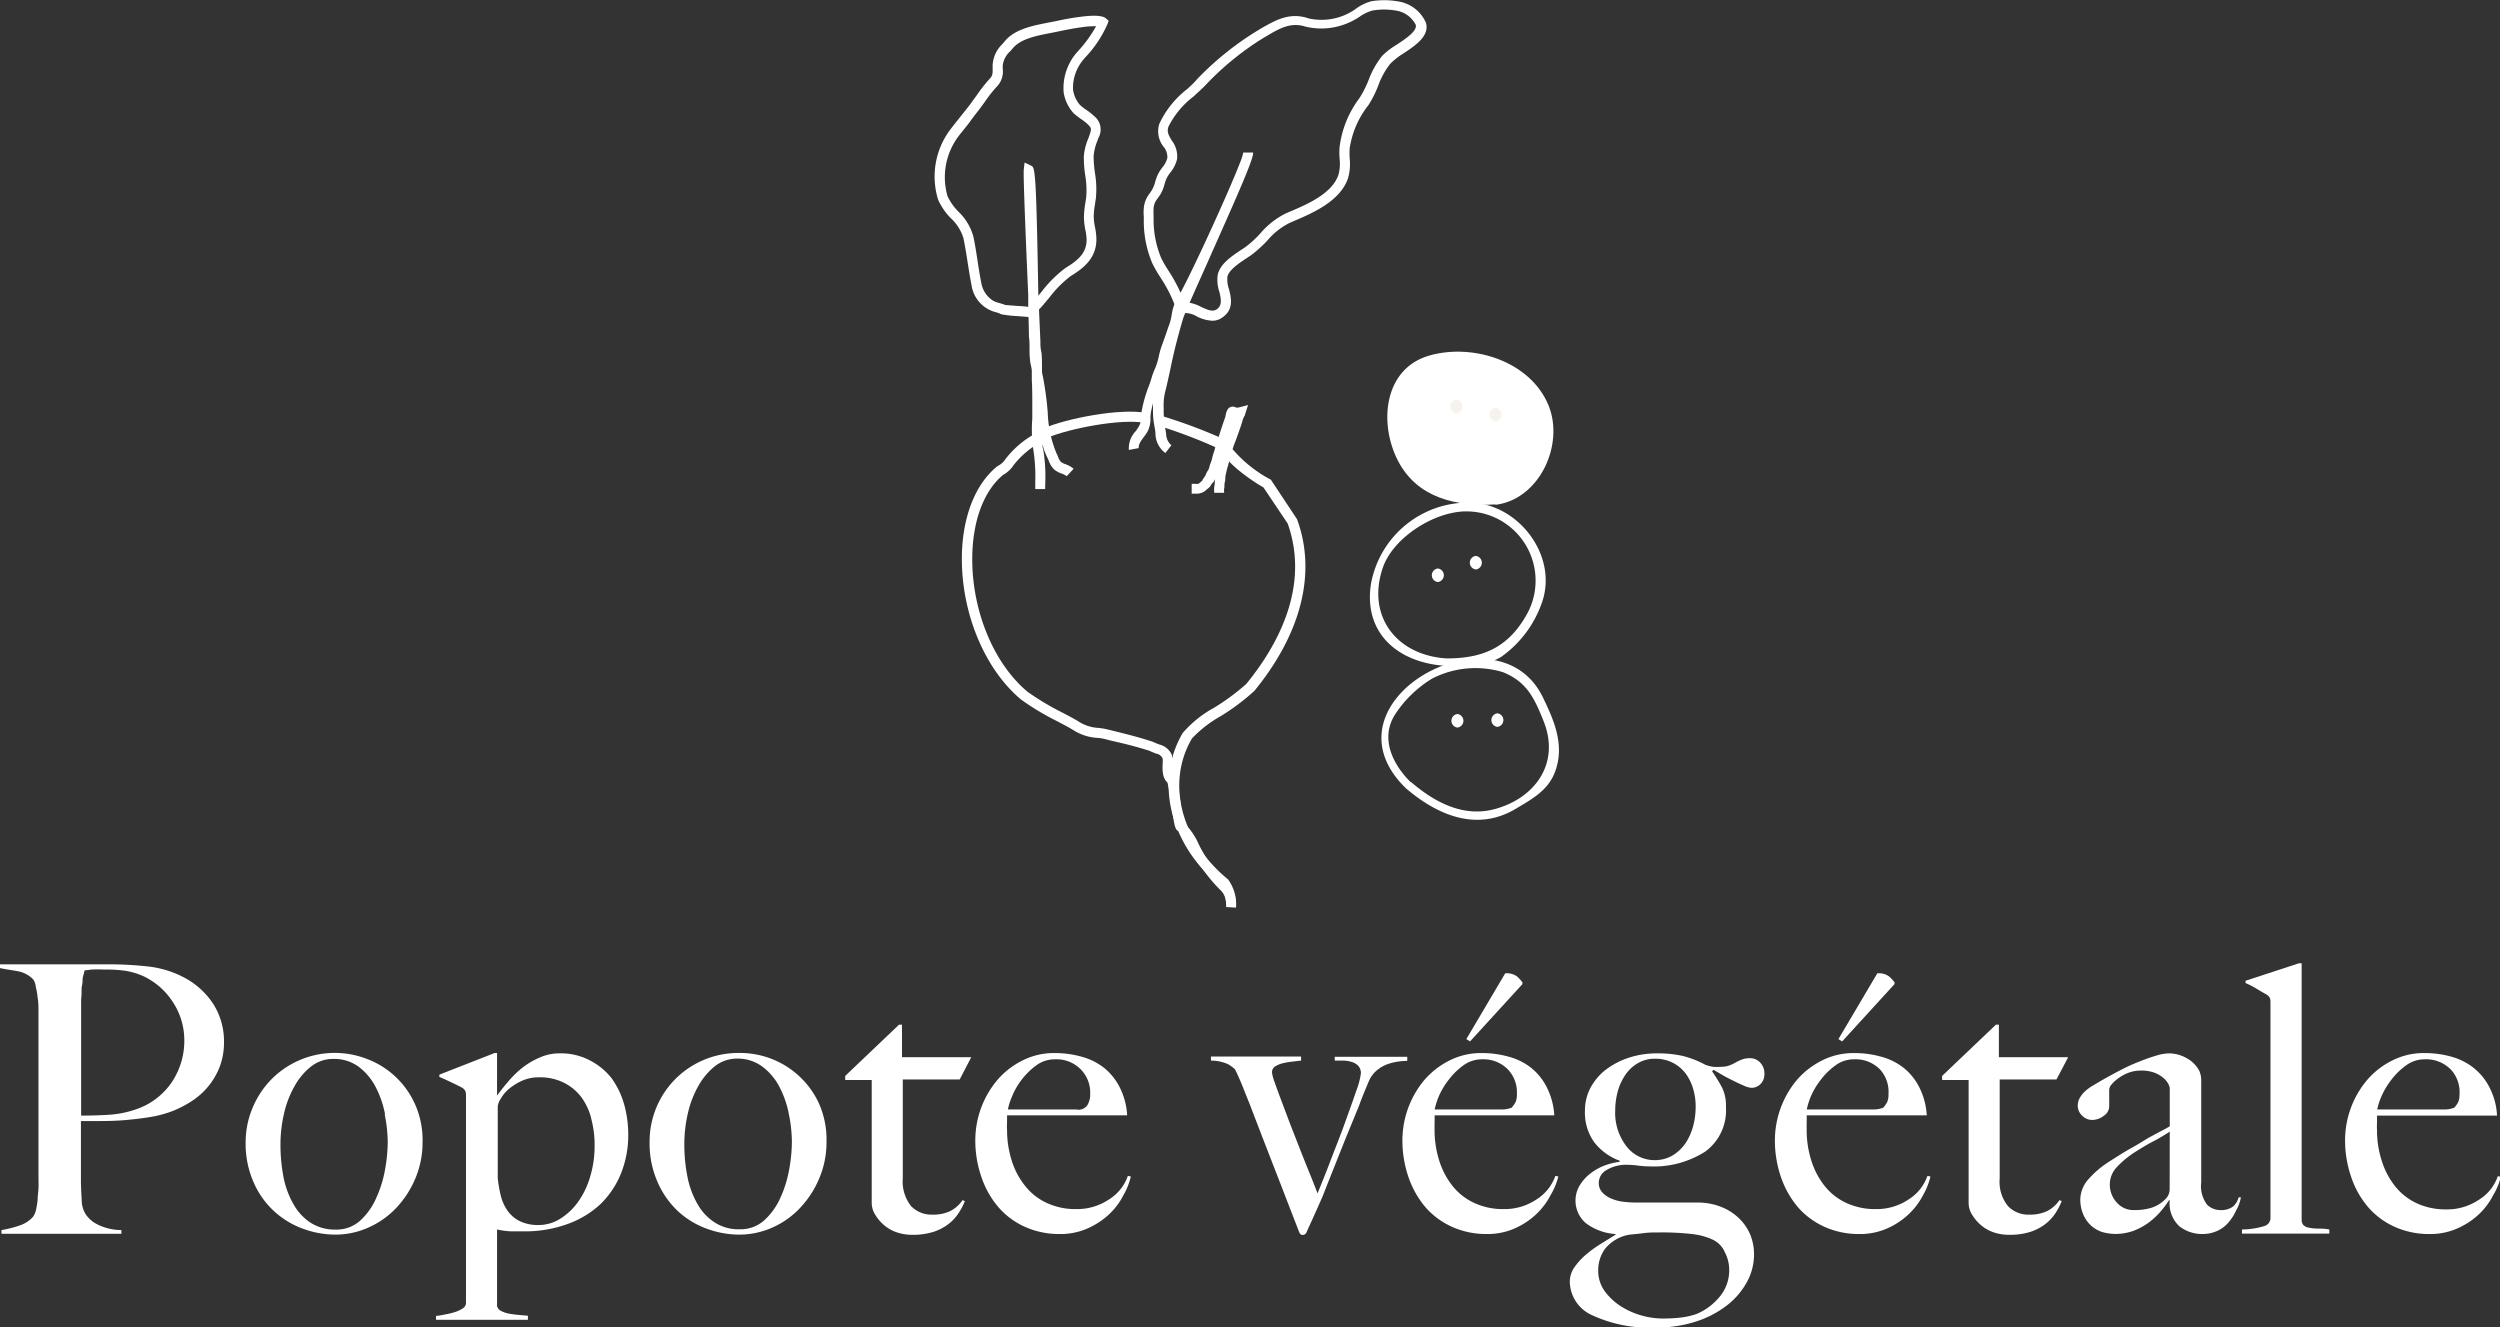 <svg xmlns="http://www.w3.org/2000/svg" viewBox="0 0 252.69 134.14"><rect x="0" y="0" width="252.69" height="134.14" fill="#333333" stroke="none"/><defs><style>.cls-1{fill:#fff;}.cls-2{fill:#f6f3ee;}</style></defs><g id="Calque_2" data-name="Calque 2"><g id="Calque_1-2" data-name="Calque 1"><path class="cls-1" d="M142.68,79.15c-1.94-1.87-3.23-4.58-1.63-7a11.75,11.75,0,0,1,3.72-3.57,9.58,9.58,0,0,1,7.14-.64c2.48,1,3.22,2.73,4.13,5,1.66,4.22-.87,7.75-5,8.85-3.14.83-6-.69-8.34-2.68-.4-.34-1,.24-.58.58,3.21,2.74,7.16,4.38,11.05,2.08,2.13-1.26,3.82-2.2,4.3-4.82.42-2.27-.53-4.41-1.5-6.42-4.61-9.65-22.93.38-13.85,9.16C142.48,80.1,143.06,79.52,142.68,79.15Z"></path><path class="cls-1" d="M146.2,66.55c-5.07-.32-8.09-4.3-6.43-9.17,1.06-3.09,5.34-5.78,8.6-5.69a7,7,0,0,1,5.85,10.59c-1.87,3.21-4.39,4.27-8,4.27a.41.41,0,0,0,0,.82c1.85,0,3.93,0,5.55-1a11.25,11.25,0,0,0,4.12-5.57c1.59-4.78-2.58-10.05-7.5-10a10,10,0,0,0-9.82,8.23c-.77,5,2.77,8,7.65,8.28C146.73,67.41,146.73,66.59,146.2,66.55Z"></path><path class="cls-1" d="M151.22,50.64c2.62-.1,5.22-3.65,5.54-6.84a.38.38,0,0,0,0-.15,14.64,14.64,0,0,0-.62-2.47,7.67,7.67,0,0,0-4-4l0,0c-.81-.3-1.61-.63-2.42-.93a7.24,7.24,0,0,0-2.74-.19,6.67,6.67,0,0,0-5.09,2,5.79,5.79,0,0,0-1.16,3,8.73,8.73,0,0,0-.19,1.6c0,.48.16,1,.2,1.44a5.6,5.6,0,0,0,.81,2.19l.35.69c.13.26.19.42.31.63a3.82,3.82,0,0,0,.34.48,3.77,3.77,0,0,0,.95.78,6.83,6.83,0,0,0,2.06,1.23,11.37,11.37,0,0,0,1.29.27c.44.1.88.23,1.32.31a5.68,5.68,0,0,0,1.23.1C150.23,50.76,150.26,50.67,151.22,50.64Z"></path><path class="cls-1" d="M151.33,51c4.33-.66,6.78-6.08,5.2-10-1.82-4.48-7.61-6.31-12-5.08-4.69,1.3-5.18,6.88-3.23,10.65s5.9,4.66,9.93,4.41c.52,0,.53-.86,0-.82-2.59.16-5.41,0-7.5-1.74-2.86-2.35-3.86-7.77-1.06-10.43,3-2.85,8.84-1.75,11.61,1.07,3.34,3.4,2,10.33-3.16,11.11C150.59,50.32,150.81,51.11,151.33,51Z"></path><path class="cls-1" d="M145.33,58.83a.69.69,0,0,0,0-1.37.69.69,0,0,0,0,1.37Z"></path><path class="cls-1" d="M149.17,57.56a.69.69,0,0,0,0-1.37.69.69,0,0,0,0,1.37Z"></path><path class="cls-1" d="M147.31,73.54a.69.69,0,0,0,0-1.37.69.69,0,0,0,0,1.37Z"></path><path class="cls-1" d="M151.35,73.47a.69.69,0,0,0,0-1.37.69.69,0,0,0,0,1.37Z"></path><path class="cls-2" d="M147.2,41.78a.69.69,0,0,0,0-1.37.69.69,0,0,0,0,1.37Z"></path><path class="cls-2" d="M151.16,42.6a.69.69,0,0,0,0-1.37.69.69,0,0,0,0,1.37Z"></path><path class="cls-1" d="M124.92,91.67l-1-.25a1.85,1.85,0,0,0-.56-1.45,15,15,0,0,1-3-4.21A12,12,0,0,0,119.22,84c-.45,0-.51-.48-.81-2.55a19.53,19.53,0,0,0-.41-2.36c-.55-.47-.51-1.39-.48-2a2.94,2.94,0,0,0,0-.41.83.83,0,0,0-.63-.5,6.26,6.26,0,0,1-.7-.29c-1.21-.39-2.51-.72-3.77-1l-.75-.19a4.11,4.11,0,0,0-.79-.12,5.07,5.07,0,0,1-2.45-.82c-.52-.31-1.07-.59-1.63-.89a26.3,26.3,0,0,1-3.58-2.15c-3.66-3.05-6-8.63-6-14.23,0-4.09,1.3-7.49,3.54-9.33l.11-.07a2,2,0,0,0,.76-.69,9.64,9.64,0,0,1,2.71-2.4l.56.86A8.94,8.94,0,0,0,102.46,47a3,3,0,0,1-1.07,1c-2,1.66-3.11,4.75-3.12,8.5,0,5.31,2.18,10.58,5.6,13.43a26.44,26.44,0,0,0,3.42,2.05c.57.3,1.13.59,1.67.91a4.08,4.08,0,0,0,2,.68,6.06,6.06,0,0,1,.94.15l.75.18c1.28.32,2.6.65,3.91,1.09a5.45,5.45,0,0,0,.65.27,1.83,1.83,0,0,1,1.25,1.08l0,.14a2.68,2.68,0,0,1,0,.7c0,.46-.05,1,.22,1.28s.35.63.67,2.88c.08.63.2,1.45.28,1.8a6.52,6.52,0,0,1,1.52,2.17,14.65,14.65,0,0,0,2.82,3.94A2.88,2.88,0,0,1,124.92,91.67Z"></path><path class="cls-1" d="M105.88,44.24l-.39-.94c2.27-1,7.75-2.07,10.37-1.56l-.19,1C113.3,42.29,108.05,43.32,105.88,44.24Z"></path><path class="cls-1" d="M123.16,45.34A50.69,50.69,0,0,0,117,43l.28-1a53.53,53.53,0,0,1,6.42,2.39Z"></path><path class="cls-1" d="M124.93,91.74l-1-.06a3.42,3.42,0,0,0-.54-2.07c-5.13-4.19-6.73-10.59-3.85-15.52a11.45,11.45,0,0,1,3.2-2.57,22.59,22.59,0,0,0,3.23-2.39c3.15-3.85,6.46-9.83,4.18-16.22l-2.45-3.65c-.94-.51-3.42-2.2-4-3.35l.9-.49a13.15,13.15,0,0,0,3.73,3l.12.06,2.65,4c2,5.45.41,11.58-4.32,17.36a22.55,22.55,0,0,1-3.42,2.56,12.09,12.09,0,0,0-2.88,2.24c-2.63,4.48-1.13,10.34,3.65,14.25A4.25,4.25,0,0,1,124.93,91.74Z"></path><path class="cls-1" d="M105.64,49.43h-1v-.68a17.48,17.48,0,0,0-.19-3.26,13.93,13.93,0,0,1-.11-3.17c0-.44,0-.86,0-1.27,0-.9,0-1.78-.05-2.67,0-.28,0-.57,0-.86s-.11-.63-.16-.94a10.35,10.35,0,0,1-.07-1.35A7.73,7.73,0,0,0,104,34c0-.1,0-.44-.07-3.08,0-.33,0-.69,0-1.09-.22-5-.52-12.12-.45-12.69l.08-.71.65.31c.41.19.52.24.74,13.07.09,1.91.16,3.6.21,4.71,0,.33,0,.64.08,1s.07.88.08,1.32l0,.68c0,.2.06.39.1.58a33.07,33.07,0,0,1,.48,3.56,11.81,11.81,0,0,0,.88,4.15,2.59,2.59,0,0,1,.17.38,1.47,1.47,0,0,0,.28.49,1.37,1.37,0,0,0,.47.24,2.83,2.83,0,0,1,.82.46l-.7.75a1.78,1.78,0,0,0-.5-.26,2.35,2.35,0,0,1-.77-.42,2.25,2.25,0,0,1-.54-.87c-.05-.1-.09-.21-.14-.31a6.74,6.74,0,0,1-.5-1.35c0,.16,0,.32.07.47a17,17,0,0,1,.21,3.47Z"></path><path class="cls-1" d="M117.79,45.79a2.49,2.49,0,0,1-1-1.9c0-.3-.07-.58-.11-.86a7.18,7.18,0,0,1-.14-1.44v-.82c-.08.29-.14.58-.2.85a4.54,4.54,0,0,0-.06.59A2.77,2.77,0,0,1,116,43.6a5.55,5.55,0,0,1-.38.56c-.29.39-.58.8-.52,1.13l-1,.19a2.52,2.52,0,0,1,.71-1.92,5.41,5.41,0,0,0,.31-.47,1.89,1.89,0,0,0,.22-.94,5.1,5.1,0,0,1,.08-.72,13.75,13.75,0,0,1,.66-2.31c.11-.27.19-.53.28-.8a7.22,7.22,0,0,1,.41-1.12,6.7,6.7,0,0,0,.35-1.15,8.36,8.36,0,0,1,.29-1.06c.13-.34.24-.68.36-1s.26-.79.41-1.17a5.63,5.63,0,0,0,.25-1,4.55,4.55,0,0,1,.54-1.62c1.13-1.81,5.41-11.18,6.46-14a4,4,0,0,0,.23-.78h1v.08h0c-.06.88-2,5.14-4.63,11.08-1.19,2.66-2.32,5.17-2.46,5.66-.49,1.65-.91,3.28-1.26,5-.18.85-.37,1.7-.58,2.54a5.77,5.77,0,0,0-.11,1.45v.45a7.6,7.6,0,0,0,.13,1.28c0,.3.09.6.12.93A1.52,1.52,0,0,0,118.4,45Z"></path><path class="cls-1" d="M104.23,32.06l-1.4-.11a11.68,11.68,0,0,1-1.6-.18h0a.84.84,0,0,1-.16-.07,3.17,3.17,0,0,0-.4-.14,3.3,3.3,0,0,1-2.47-2.73c-.15-.75-.27-1.51-.39-2.28s-.26-1.66-.43-2.48a4.53,4.53,0,0,0-1.26-2,6.51,6.51,0,0,1-1.29-1.86,7.91,7.91,0,0,1,1.08-6.92c.42-.57.87-1.13,1.32-1.69s.69-.86,1-1.29l.48-.66A15.72,15.72,0,0,1,100,8c.34-.34.34-.56.33-1.12V6.6a3.2,3.2,0,0,1,1-2.16l.21-.25c1-1.24,2.82-1.59,4.39-1.9l.73-.14c1-.22,1.86-.37,2.61-.46,2-.26,2.4.07,2.52.18l.27.23-.12.33a11.65,11.65,0,0,1-2.33,3.46l-.15.19a4.4,4.4,0,0,0-1,3,3,3,0,0,0,.71,1.54,5.7,5.7,0,0,0,.62.48,6.67,6.67,0,0,1,.81.64,1.73,1.73,0,0,1,.42,2.21l-.11.31a5.15,5.15,0,0,0-.37,1.5,12,12,0,0,0,.14,1.77,9.7,9.7,0,0,1,.09,2.48l-.09.62a7.71,7.71,0,0,0-.13,1.28,5.78,5.78,0,0,0,.13,1.06,6.58,6.58,0,0,1,.14,1.21c0,1.89-1.25,2.9-2.59,3.72a11.27,11.27,0,0,0-2.2,2.22c-.42.49-.81,1-1.16,1.3l-.12-.12a.68.68,0,0,1,0,.25Zm-2.61-1.23,1.29.1a10.41,10.41,0,0,1,1.67.19l-.39-.39c.32-.32.69-.76,1.08-1.23a12.29,12.29,0,0,1,2.46-2.44c1.3-.78,2.1-1.53,2.1-2.84a5.48,5.48,0,0,0-.13-1,7.13,7.13,0,0,1-.14-1.24,9,9,0,0,1,.14-1.44l.09-.59a8.77,8.77,0,0,0-.1-2.22,12.31,12.31,0,0,1-.14-1.94A5.79,5.79,0,0,1,110,14l.11-.3c.23-.69.23-.75-.18-1.15a5,5,0,0,0-.68-.53,6.73,6.73,0,0,1-.74-.58,4.12,4.12,0,0,1-1-2.09,5.49,5.49,0,0,1,1.21-3.9l.16-.19a13.15,13.15,0,0,0,1.91-2.61c-.3,0-.8,0-1.35.09-.72.09-1.54.24-2.52.45l-.75.15c-1.41.27-3,.58-3.81,1.55l-.22.26a2.32,2.32,0,0,0-.79,1.48v.29a2.19,2.19,0,0,1-.61,1.85,12.8,12.8,0,0,0-1.18,1.5c-.16.22-.32.45-.49.67-.34.45-.69.88-1,1.32s-.88,1.09-1.29,1.65a6.9,6.9,0,0,0-1,5.94,5.74,5.74,0,0,0,1.11,1.56,5.46,5.46,0,0,1,1.49,2.49c.18.83.31,1.69.44,2.54s.23,1.49.38,2.23a2.65,2.65,0,0,0,1.17,1.72,2.78,2.78,0,0,0,.6.23A5.4,5.4,0,0,1,101.62,30.83Z"></path><path class="cls-1" d="M122.56,32.42A3.92,3.92,0,0,1,121,32a2.36,2.36,0,0,0-1.28-.36l-.19-.88-.8.05a14.27,14.27,0,0,0-1.33-2.6l-.12-.19a12.6,12.6,0,0,1-.82-1.43,10.89,10.89,0,0,1-.85-4.22c0-.16,0-.32,0-.48a4.71,4.71,0,0,1,0-.84,2.73,2.73,0,0,1,.61-1.52l.23-.35a3.45,3.45,0,0,0,.3-.75,4.37,4.37,0,0,1,.32-.87,4.57,4.57,0,0,1,.43-.65,2.54,2.54,0,0,0,.49-.93,1.63,1.63,0,0,0-.39-1.16,2.51,2.51,0,0,1-.43-2.28A9.45,9.45,0,0,1,120,9c.36-.33.71-.64,1-1A30.25,30.25,0,0,1,127.26,3l.21-.13c1.5-.85,2.91-1.67,4.83-1a6,6,0,0,0,3.77-.41,6.27,6.27,0,0,0,.88-.5A4.73,4.73,0,0,1,138.6.13a7.85,7.85,0,0,1,2.62,0,3.66,3.66,0,0,1,2.92,2.2c.35,1.33-1.09,2.28-2.36,3.12a6.8,6.8,0,0,0-1.26,1,7.7,7.7,0,0,0-1.2,2.17,10.91,10.91,0,0,1-1,2A9.21,9.21,0,0,0,136.42,15a8.72,8.72,0,0,0,0,1,5.36,5.36,0,0,1-.16,2c-.8,2.35-3.57,3.53-5.59,4.39l-.38.17a7.05,7.05,0,0,0-2.19,1.75,12.76,12.76,0,0,1-1.48,1.36c-.18.14-.4.28-.64.44-.75.5-1.78,1.18-1.92,1.87a3,3,0,0,0,.16,1.25c.21.83.51,2-.6,2.81A1.74,1.74,0,0,1,122.56,32.42Zm-2.72-1.87a3.88,3.88,0,0,1,1.56.47c.73.34,1.21.53,1.63.21s.46-.8.22-1.73a3.77,3.77,0,0,1-.17-1.71c.23-1.11,1.41-1.89,2.35-2.52.23-.15.43-.28.6-.41a10.52,10.52,0,0,0,1.35-1.26,8.26,8.26,0,0,1,2.52-2l.39-.17c1.84-.78,4.37-1.86,5-3.78a4.34,4.34,0,0,0,.11-1.63,7.51,7.51,0,0,1,0-1.16,10.29,10.29,0,0,1,2-4.93,10.82,10.82,0,0,0,.93-1.83,8.84,8.84,0,0,1,1.37-2.45,7.59,7.59,0,0,1,1.47-1.13c.88-.58,2.09-1.38,1.93-2a2.68,2.68,0,0,0-2.07-1.46,6.89,6.89,0,0,0-2.28,0,4,4,0,0,0-1.31.62,7,7,0,0,1-1,.56,6.84,6.84,0,0,1-4.49.45c-1.48-.47-2.6.16-4,1l-.21.12a28.91,28.91,0,0,0-6,4.91c-.32.32-.69.64-1.06,1a8.78,8.78,0,0,0-2.58,3.09c-.17.5,0,.84.35,1.41a2.6,2.6,0,0,1,.52,1.88,3.4,3.4,0,0,1-.67,1.33,4,4,0,0,0-.35.53,3.57,3.57,0,0,0-.25.69,4.12,4.12,0,0,1-.41,1l-.26.38a1.73,1.73,0,0,0-.43,1,5.76,5.76,0,0,0,0,.72c0,.18,0,.35,0,.53a10,10,0,0,0,.76,3.78,11.16,11.16,0,0,0,.76,1.32l.12.19a15.4,15.4,0,0,1,1.46,2.94Z"></path><path class="cls-1" d="M121,49.9h-.55v-1l.29,0a1.86,1.86,0,0,0,.41,0l.13-.11.22-.19a1.22,1.22,0,0,1,.16-.27l.18-.27a2.59,2.59,0,0,1,.28-.55,1.24,1.24,0,0,0,.13-.36,3.31,3.31,0,0,1,.14-.41,3,3,0,0,0,.15-.51,4.56,4.56,0,0,1,.18-.6,1.82,1.82,0,0,0,.07-.25,2.72,2.72,0,0,1,.11-.38l.09-.21a2.77,2.77,0,0,0,.1-.26c0-.16.64-2.08.74-2.32a1.88,1.88,0,0,0,.05-.22,1.84,1.84,0,0,1,.18-.56.61.61,0,0,1,.88-.23l.21,0,1-.26-.3.93c0,.09-.07.18-.11.27a1.84,1.84,0,0,0-.15.35c0,.16-.7,2.09-.8,2.32a3.89,3.89,0,0,0-.25.82,3.88,3.88,0,0,1-.14.45c0,.09-.06.18-.08.26l-.18.67a10,10,0,0,0-.29,1.2c0,.19,0,.38-.06.57s0,.41-.06.61a2.27,2.27,0,0,0,0,.42l-1,0a3.79,3.79,0,0,1,0-.58,4,4,0,0,0,.06-.56,2.28,2.28,0,0,0,0-.26.68.68,0,0,1-.1.25.8.8,0,0,1-.21.23l-.08.15a1.11,1.11,0,0,1-.3.33l-.12.09a1.39,1.39,0,0,1-.52.35A1.73,1.73,0,0,1,121,49.9Z"></path><path class="cls-1" d="M22.19,107.87a7.26,7.26,0,0,1-1.19,2,7.44,7.44,0,0,1-1.72,1.49,10.45,10.45,0,0,1-2,1,11.33,11.33,0,0,1-2.26.57c-.81.13-1.62.22-2.44.29s-1.62.09-2.4.09h-2v3.55c0,.43,0,.83,0,1.19s0,.77,0,1.19c0,.81.05,1.5.08,2.08a2.66,2.66,0,0,0,.42,1.44,3.07,3.07,0,0,0,1.17,1,5.45,5.45,0,0,0,2.42.57v.38H.15v-.38A11,11,0,0,0,2,123.86,3.11,3.11,0,0,0,3.33,123a1.89,1.89,0,0,0,.3-.68,8.32,8.32,0,0,0,.17-1c0-.38.07-.78.09-1.21s0-.85,0-1.25,0-.83,0-1.44,0-1.26,0-2,0-1.46,0-2.21V103.6c0-.46,0-.92,0-1.38s0-.91-.08-1.33a7.18,7.18,0,0,0-.19-1.13A1.64,1.64,0,0,0,3.36,99a2.85,2.85,0,0,0-1.45-.81C1.32,98.07.68,98,0,97.85v-.38H.91c.47,0,1,0,1.68,0l2.1,0c.75,0,1.5,0,2.25,0h3.79a36.28,36.28,0,0,1,4.43.24,10.21,10.21,0,0,1,3.63,1.19,7.87,7.87,0,0,1,2.76,2.57,7,7,0,0,1,1.09,3.93A6.84,6.84,0,0,1,22.19,107.87Zm-4.74-6.62a7.2,7.2,0,0,0-2.93-2.57,7.42,7.42,0,0,0-1.93-.57A14.59,14.59,0,0,0,10.47,98,9.59,9.59,0,0,0,9.24,98l-.7.09a2.69,2.69,0,0,1-.09.4,2.66,2.66,0,0,0-.1.44c0,.17,0,.42-.07.73s0,.77-.08,1.34c0,.89,0,2,0,3.22s0,2.49,0,3.7v4.84q1.55,0,2.91-.09a10.14,10.14,0,0,0,2.53-.51,7.09,7.09,0,0,0,3.7-2.74,7.53,7.53,0,0,0,1.29-4.3A7,7,0,0,0,17.45,101.25Z"></path><path class="cls-1" d="M42,119.07a9.89,9.89,0,0,1-1.93,3,8.74,8.74,0,0,1-2.82,2,8.18,8.18,0,0,1-3.38.72,9.48,9.48,0,0,1-3.06-.53,8.63,8.63,0,0,1-5.12-4.63,9.67,9.67,0,0,1-.86-4.21,8.92,8.92,0,0,1,.67-3.37,9.13,9.13,0,0,1,1.85-2.87,9,9,0,0,1,2.87-2A9,9,0,0,1,37,107a8.66,8.66,0,0,1,4.89,4.48,8.85,8.85,0,0,1,.82,4A9.31,9.31,0,0,1,42,119.07Zm-3.08-6.44a10,10,0,0,0-.93-2.72,6.13,6.13,0,0,0-1.7-2.06,4.19,4.19,0,0,0-2.61-.82,3.6,3.6,0,0,0-2.23.76,6.61,6.61,0,0,0-1.68,2,10,10,0,0,0-1.06,2.76,13.49,13.49,0,0,0-.36,3.11,17.27,17.27,0,0,0,.3,3.29,8.89,8.89,0,0,0,1,2.74,5.36,5.36,0,0,0,1.73,1.89,4.5,4.5,0,0,0,2.54.7,3.54,3.54,0,0,0,2.47-.89A6.68,6.68,0,0,0,38,121.15a11.75,11.75,0,0,0,.91-2.89,15.88,15.88,0,0,0,.28-2.87A14.51,14.51,0,0,0,38.88,112.63Z"></path><path class="cls-1" d="M62.77,118.6a9,9,0,0,1-2.09,3.12,9.59,9.59,0,0,1-3.32,2,12.51,12.51,0,0,1-4.41.74c-.45,0-.9,0-1.34,0a8.5,8.5,0,0,1-1.37-.19c0,.36,0,.87,0,1.55s0,1.4,0,2.16,0,1.5,0,2.23V132a.72.72,0,0,0,.42.51,2.75,2.75,0,0,0,.81.27,9.67,9.67,0,0,0,1,.13l.89.08v.41H44.07V133c.26,0,.56-.07.91-.14a7.32,7.32,0,0,0,1-.24,3,3,0,0,0,.8-.38.66.66,0,0,0,.32-.53V110.74a1.28,1.28,0,0,0-.06-.45.82.82,0,0,0-.32-.34c-.23-.13-.59-.31-1.1-.55s-.9-.42-1.21-.55v-.23l5.6-2.19h.23v4.23l0,.08q.52-.72,1.17-1.47a9.82,9.82,0,0,1,1.43-1.38,7.73,7.73,0,0,1,1.72-1,4.79,4.79,0,0,1,2-.42,6.26,6.26,0,0,1,3.08.72A6.63,6.63,0,0,1,61.83,109a8.48,8.48,0,0,1,1.26,2.64,11.29,11.29,0,0,1,.41,3A10.37,10.37,0,0,1,62.77,118.6Zm-3-5.52a6.32,6.32,0,0,0-1-2.17A5.06,5.06,0,0,0,57,109.44a5.4,5.4,0,0,0-2.51-.55,4.12,4.12,0,0,0-1.75.36,5.72,5.72,0,0,0-1.32.83,3.56,3.56,0,0,0-.82,1,1.77,1.77,0,0,0-.29.72c0,.5,0,1,0,1.61s0,1.06,0,1.49v2.42q0,.87,0,1.74a12.44,12.44,0,0,0,.27,1.64,4.54,4.54,0,0,0,.64,1.55,3.33,3.33,0,0,0,1.24,1.14,4.19,4.19,0,0,0,2,.43,4.1,4.1,0,0,0,2.11-.6,6.33,6.33,0,0,0,1.81-1.67A8.32,8.32,0,0,0,59.63,119a10.59,10.59,0,0,0,.47-3.21A10.06,10.06,0,0,0,59.76,113.08Z"></path><path class="cls-1" d="M82.82,119.07a9.89,9.89,0,0,1-1.93,3,8.59,8.59,0,0,1-2.81,2,8.19,8.19,0,0,1-3.39.72,9.48,9.48,0,0,1-3.06-.53,8.65,8.65,0,0,1-2.93-1.68,8.85,8.85,0,0,1-2.19-3,9.67,9.67,0,0,1-.85-4.21,8.91,8.91,0,0,1,.66-3.37A8.93,8.93,0,0,1,71,107.19a9,9,0,0,1,3.73-.76,8.78,8.78,0,0,1,8,5,9,9,0,0,1,.81,4A9.31,9.31,0,0,1,82.82,119.07Zm-3.08-6.44a10,10,0,0,0-.93-2.72,6,6,0,0,0-1.7-2.06A4.15,4.15,0,0,0,74.5,107a3.6,3.6,0,0,0-2.23.76,6.75,6.75,0,0,0-1.68,2,10,10,0,0,0-1.06,2.76,13.49,13.49,0,0,0-.36,3.11,16.48,16.48,0,0,0,.31,3.29,8.88,8.88,0,0,0,1,2.74,5.3,5.3,0,0,0,1.74,1.89,4.45,4.45,0,0,0,2.53.7,3.58,3.58,0,0,0,2.48-.89,6.79,6.79,0,0,0,1.62-2.23,11.75,11.75,0,0,0,.91-2.89,15.88,15.88,0,0,0,.28-2.87A14.51,14.51,0,0,0,79.74,112.63Z"></path><path class="cls-1" d="M97,109.11H91.25v10a4,4,0,0,0,.83,2.79,2.86,2.86,0,0,0,2.16.87,4,4,0,0,0,1.81-.36,3.45,3.45,0,0,0,1.25-1.11l.22.11a6.49,6.49,0,0,1-.62,1.19,4.37,4.37,0,0,1-1.06,1.14,5,5,0,0,1-1.55.79,6.89,6.89,0,0,1-2.1.28,4.88,4.88,0,0,1-1.52-.24,3.87,3.87,0,0,1-1.29-.72,4.31,4.31,0,0,1-.91-1.06,2.26,2.26,0,0,1-.36-1.19q0-3.55,0-6.75c0-2.13,0-4,0-5.69H85.43v-.41l5.44-5.18h.3v3.29h7Z"></path><path class="cls-1" d="M113.55,120.81a7,7,0,0,1-1.43,1.91,7.8,7.8,0,0,1-2.18,1.44,6.77,6.77,0,0,1-2.82.57,8.41,8.41,0,0,1-3.51-.72,7.73,7.73,0,0,1-2.7-2,9.12,9.12,0,0,1-1.72-3.07,11.16,11.16,0,0,1-.61-3.72,9.48,9.48,0,0,1,2.18-6,8,8,0,0,1,2.53-2,7,7,0,0,1,3.3-.78,9.94,9.94,0,0,1,2.78.38,6.32,6.32,0,0,1,2.27,1.15,6,6,0,0,1,1.57,2,7.18,7.18,0,0,1,.72,2.76H101.79c0,.2,0,.43,0,.7a7.09,7.09,0,0,0,0,.81,10.21,10.21,0,0,0,.45,3,7.75,7.75,0,0,0,1.33,2.57,6,6,0,0,0,2.19,1.76,6.89,6.89,0,0,0,3.06.64,5.78,5.78,0,0,0,3.31-1,4.55,4.55,0,0,0,1.87-2.36l.3.07A6.92,6.92,0,0,1,113.55,120.81Zm-4.33-12.74a3.44,3.44,0,0,0-2.59-1,3.15,3.15,0,0,0-1.91.63,7.35,7.35,0,0,0-2.43,3.13,6.9,6.9,0,0,0-.42,1.31h1.55l1.34,0,1.38,0,1.59,0c.38,0,.73,0,1.06,0a1.06,1.06,0,0,0,1.26-.75,1.8,1.8,0,0,0,.14-.79A3.33,3.33,0,0,0,109.22,108.07Z"></path><path class="cls-1" d="M141.32,107.3a5.25,5.25,0,0,0-1.12.28,3.5,3.5,0,0,0-1.06.63,2.9,2.9,0,0,0-.79,1.09c-.3.71-.65,1.54-1,2.5l-1.23,3c-.43,1.06-.85,2.12-1.27,3.18s-.8,2-1.15,2.91l-.51,1.15-.4.89c-.12.28-.24.54-.36.79l-.39.87a.41.41,0,0,1-.38.23.26.26,0,0,1-.23-.1.55.55,0,0,1-.11-.17l-1.13-2.92c-.36-.93-.72-1.87-1.1-2.84l-1.21-3.12c-.43-1.11-.91-2.35-1.44-3.74-.07-.2-.18-.47-.32-.81s-.28-.7-.43-1.08-.3-.74-.46-1.1-.29-.64-.41-.87a4,4,0,0,0-.7-.51,4.31,4.31,0,0,0-1.72-.36v-.41h9.11v.41l-.85.1a7.26,7.26,0,0,0-1,.17,2.35,2.35,0,0,0-.77.32.68.68,0,0,0-.32.62,4.11,4.11,0,0,0,.24.91c.17.48.38,1.07.65,1.78l.88,2.34c.33.86.67,1.72,1,2.57s.67,1.69,1,2.5.6,1.51.83,2.11c.38-.93.82-2,1.32-3.32s1-2.55,1.44-3.78.84-2.32,1.15-3.25a8,8,0,0,0,.47-1.74,1.1,1.1,0,0,0-.28-.82,1.56,1.56,0,0,0-.7-.39,3.15,3.15,0,0,0-.87-.12c-.3,0-.56,0-.79,0v-.38h7.33v.41A7,7,0,0,0,141.32,107.3Z"></path><path class="cls-1" d="M156.72,120.81a7.06,7.06,0,0,1-1.44,1.91,7.6,7.6,0,0,1-2.17,1.44,6.8,6.8,0,0,1-2.82.57,8.41,8.41,0,0,1-3.51-.72,7.86,7.86,0,0,1-2.71-2,9.47,9.47,0,0,1-1.72-3.07,11.42,11.42,0,0,1-.6-3.72,9.55,9.55,0,0,1,2.17-6,8.19,8.19,0,0,1,2.53-2,7.06,7.06,0,0,1,3.31-.78,10,10,0,0,1,2.78.38,6.32,6.32,0,0,1,2.27,1.15,6,6,0,0,1,1.57,2,7.18,7.18,0,0,1,.72,2.76H145a6.28,6.28,0,0,1,0,.7q0,.39,0,.81a10.21,10.21,0,0,0,.45,3,7.92,7.92,0,0,0,1.32,2.57,6,6,0,0,0,2.2,1.76,6.89,6.89,0,0,0,3.06.64,5.78,5.78,0,0,0,3.31-1,4.6,4.6,0,0,0,1.87-2.36l.3.07A6.92,6.92,0,0,1,156.72,120.81Zm-4.33-12.74a3.46,3.46,0,0,0-2.59-1,3.15,3.15,0,0,0-1.91.63,7,7,0,0,0-1.47,1.45,7.64,7.64,0,0,0-1,1.68,7.5,7.5,0,0,0-.41,1.31h1.55l1.34,0,1.38,0,1.59,0c.38,0,.73,0,1.06,0a2.79,2.79,0,0,0,.86-.18,2.86,2.86,0,0,0,.4-.57,1.82,1.82,0,0,0,.13-.79A3.36,3.36,0,0,0,152.39,108.07Zm-3.8-2.81-.38-.23,3.93-6.65a1.8,1.8,0,0,1,1.18.3,3.92,3.92,0,0,1,.56.61v.18Z"></path><path class="cls-1" d="M178,109.51a1.24,1.24,0,0,1-1,.44,2.15,2.15,0,0,1-.68-.19c-.3-.13-.64-.28-1-.46s-.74-.37-1.12-.58l-1-.59-.15.15a17.55,17.55,0,0,1,1,1.63,4.14,4.14,0,0,1,.4,2,5.14,5.14,0,0,1-2.08,4.48,9.67,9.67,0,0,1-5.75,1.5,7.82,7.82,0,0,1-1.07-.08,9.73,9.73,0,0,0-1.3-.08,3.83,3.83,0,0,0-1.93.57,1.48,1.48,0,0,0-.72,1.25,1.36,1.36,0,0,0,.38,1,2.49,2.49,0,0,0,.94.62,4.41,4.41,0,0,0,1.25.31,11.93,11.93,0,0,0,1.32.07h6.05a6.39,6.39,0,0,1,2.38.42,5.45,5.45,0,0,1,1.81,1.13,5,5,0,0,1,1.16,1.65,5.22,5.22,0,0,1,.4,2.06,5.76,5.76,0,0,1-.74,2.81,7.57,7.57,0,0,1-2.06,2.37,10.21,10.21,0,0,1-3.12,1.6,12.69,12.69,0,0,1-4,.59,13.72,13.72,0,0,1-6.41-1.23,3.76,3.76,0,0,1-2.29-3.38,2.52,2.52,0,0,1,.44-1.44,6.88,6.88,0,0,1,1.09-1.23,12.1,12.1,0,0,1,1.48-1.1l1.61-1v-.07a5.53,5.53,0,0,1-3-1.1,3,3,0,0,1-.7-3.67,4.44,4.44,0,0,1,.94-1.17,5.8,5.8,0,0,1,1.42-.89,6.61,6.61,0,0,1,1.76-.47v-.11a5.71,5.71,0,0,1-2.59-1.89,5.17,5.17,0,0,1-.92-3.18,4.89,4.89,0,0,1,.54-2.26,5.73,5.73,0,0,1,1.53-1.84,8.05,8.05,0,0,1,2.33-1.23,9.14,9.14,0,0,1,2.93-.45,11.44,11.44,0,0,1,2.55.26,9.84,9.84,0,0,1,2.32.91,3.94,3.94,0,0,0,.78.19,5.75,5.75,0,0,0,.78,0,2.55,2.55,0,0,0,.81-.13,4,4,0,0,0,.66-.31,5.4,5.4,0,0,1,.64-.3,2.15,2.15,0,0,1,.79-.13,1.37,1.37,0,0,1,1.06.45,1.56,1.56,0,0,1,.42,1.1A1.41,1.41,0,0,1,178,109.51Zm-3.72,16.92a2.53,2.53,0,0,0-1.1-1.1,6.69,6.69,0,0,0-2.08-.59,27.45,27.45,0,0,0-3.44-.17c-.53,0-1.07,0-1.62.08s-1,.1-1.36.15a4,4,0,0,0-2.46,1.44,3.71,3.71,0,0,0-.68,2.15,3.52,3.52,0,0,0,.66,2.12,6.15,6.15,0,0,0,1.64,1.53,7.88,7.88,0,0,0,2.1.93,8,8,0,0,0,2.06.3,15.36,15.36,0,0,0,2-.11,8,8,0,0,0,1.46-.34,6,6,0,0,0,2.32-1.71,4.14,4.14,0,0,0,1-2.79A3.78,3.78,0,0,0,174.26,126.43ZM171.12,110a4.79,4.79,0,0,0-.77-1.53,3.83,3.83,0,0,0-1.29-1.06,3.93,3.93,0,0,0-1.79-.4,3.34,3.34,0,0,0-1.7.44,3.84,3.84,0,0,0-1.27,1.17,5.64,5.64,0,0,0-.78,1.68,7.42,7.42,0,0,0-.26,1.93,5.5,5.5,0,0,0,1.15,3.65,3.55,3.55,0,0,0,2.82,1.38,3.47,3.47,0,0,0,1.79-.45,4.32,4.32,0,0,0,1.31-1.21,5.76,5.76,0,0,0,.79-1.72,7.54,7.54,0,0,0,.27-2A6.22,6.22,0,0,0,171.12,110Z"></path><path class="cls-1" d="M194.37,120.81a7.06,7.06,0,0,1-1.44,1.91,7.6,7.6,0,0,1-2.17,1.44,6.8,6.8,0,0,1-2.82.57,8.41,8.41,0,0,1-3.51-.72,7.86,7.86,0,0,1-2.71-2,9.47,9.47,0,0,1-1.72-3.07,11.42,11.42,0,0,1-.6-3.72,9.55,9.55,0,0,1,2.17-6,8.19,8.19,0,0,1,2.53-2,7.06,7.06,0,0,1,3.31-.78,10,10,0,0,1,2.78.38,6.32,6.32,0,0,1,2.27,1.15,6,6,0,0,1,1.57,2,7.18,7.18,0,0,1,.72,2.76H182.61a6.28,6.28,0,0,1,0,.7q0,.39,0,.81a10.21,10.21,0,0,0,.45,3,7.92,7.92,0,0,0,1.32,2.57,6,6,0,0,0,2.2,1.76,6.89,6.89,0,0,0,3.06.64,5.78,5.78,0,0,0,3.31-1,4.6,4.6,0,0,0,1.87-2.36l.3.07A6.92,6.92,0,0,1,194.37,120.81ZM190,108.07a3.46,3.46,0,0,0-2.59-1,3.13,3.13,0,0,0-1.91.63,7,7,0,0,0-1.47,1.45,7.64,7.64,0,0,0-1,1.68,7.5,7.5,0,0,0-.41,1.31h1.55l1.34,0,1.38,0,1.59,0c.37,0,.73,0,1,0a2.79,2.79,0,0,0,.87-.18,2.86,2.86,0,0,0,.4-.57,1.82,1.82,0,0,0,.13-.79A3.36,3.36,0,0,0,190,108.07Zm-3.8-2.81-.38-.23,3.93-6.65a1.75,1.75,0,0,1,1.17.3,3.56,3.56,0,0,1,.57.61v.18Z"></path><path class="cls-1" d="M207.86,109.11h-5.74v10a3.91,3.91,0,0,0,.83,2.79,2.84,2.84,0,0,0,2.16.87,4.05,4.05,0,0,0,1.81-.36,3.45,3.45,0,0,0,1.25-1.11l.22.11a7.17,7.17,0,0,1-.62,1.19,4.54,4.54,0,0,1-1.06,1.14,5,5,0,0,1-1.55.79,6.89,6.89,0,0,1-2.1.28,4.84,4.84,0,0,1-1.52-.24,3.87,3.87,0,0,1-1.29-.72,4.31,4.31,0,0,1-.91-1.06,2.26,2.26,0,0,1-.36-1.19q0-3.55,0-6.75c0-2.13,0-4,0-5.69H196.3v-.41l5.44-5.18h.3v3.29h7Z"></path><path class="cls-1" d="M226,122.38a4.73,4.73,0,0,1-.8,1.23,3.14,3.14,0,0,1-1.15.83,3.61,3.61,0,0,1-1.45.29,3.73,3.73,0,0,1-2.29-.76,3.11,3.11,0,0,1-1-2.65l-.08,0a9.46,9.46,0,0,1-.81,1.09,7.36,7.36,0,0,1-1.21,1.14,6.46,6.46,0,0,1-1.55.85,5.36,5.36,0,0,1-1.87.32,4.86,4.86,0,0,1-1.23-.17,3,3,0,0,1-1.13-.61,3.24,3.24,0,0,1-.83-1.11,3.82,3.82,0,0,1-.33-1.67,3.15,3.15,0,0,1,.85-2,9.73,9.73,0,0,1,2.1-1.77c.83-.53,1.57-1,2.22-1.36s1.2-.7,1.68-1l1.26-.68q.56-.28.93-.51v-3.89a1.6,1.6,0,0,0-.13-.36,1.94,1.94,0,0,0-.46-.59,3.17,3.17,0,0,0-.89-.55,3.76,3.76,0,0,0-1.47-.24,3.51,3.51,0,0,0-1.19.21,4.07,4.07,0,0,0-1,.53,3.55,3.55,0,0,0-.72.64.9.9,0,0,0-.26.55v1.7a1.16,1.16,0,0,1-.55.94,1.92,1.92,0,0,1-1.19.42,1.43,1.43,0,0,1-1-.44,1.37,1.37,0,0,1-.44-1,1.6,1.6,0,0,1,.23-.83,2.83,2.83,0,0,1,.57-.68,4.33,4.33,0,0,1,.74-.53l.69-.41c.66-.38,1.33-.75,2-1.1s1.33-.66,2-.91a16.81,16.81,0,0,1,1.7-.6,4.77,4.77,0,0,1,1.26-.23,3.64,3.64,0,0,1,1.86.51,3.08,3.08,0,0,1,1.24,1.27,2.32,2.32,0,0,1,.19.92c0,.44,0,.88,0,1.31,0,.9,0,1.72,0,2.45s0,1.44,0,2.12,0,1.38,0,2.1,0,1.5,0,2.36a3.11,3.11,0,0,0,.59,2.25,1.89,1.89,0,0,0,1.34.55,2,2,0,0,0,1.29-.36,1.84,1.84,0,0,0,.56-.93h.23A4,4,0,0,1,226,122.38Zm-6.69-8a17,17,0,0,1-1.7,1c-.68.36-1.34.76-2,1.19a9.27,9.27,0,0,0-1.66,1.41,2.56,2.56,0,0,0-.7,1.76,2.68,2.68,0,0,0,.68,1.78,2.24,2.24,0,0,0,1.78.79,5.82,5.82,0,0,0,1.74-.23,3.42,3.42,0,0,0,1.4-.86,1.38,1.38,0,0,0,.45-1.06Z"></path><path class="cls-1" d="M226.61,124.69v-.42a7.88,7.88,0,0,0,2.31-.36.85.85,0,0,0,.57-.85V101.33a1.34,1.34,0,0,0-.06-.46,1,1,0,0,0-.32-.34c-.23-.12-.57-.32-1-.58a9.79,9.79,0,0,0-1.14-.59v-.23l5.41-1.77h.26v25.89a.86.86,0,0,0,.17.57,1,1,0,0,0,.51.26,4.75,4.75,0,0,0,.87.1c.36,0,.77,0,1.25.09v.42Z"></path><path class="cls-1" d="M252,120.81a7,7,0,0,1-1.43,1.91,7.66,7.66,0,0,1-2.18,1.44,6.75,6.75,0,0,1-2.81.57,8.42,8.42,0,0,1-3.52-.72,7.73,7.73,0,0,1-2.7-2,9.12,9.12,0,0,1-1.72-3.07,11.42,11.42,0,0,1-.61-3.72,9.48,9.48,0,0,1,2.18-6,8.07,8.07,0,0,1,2.53-2,7.06,7.06,0,0,1,3.31-.78,10,10,0,0,1,2.78.38A6.27,6.27,0,0,1,250.1,108a5.91,5.91,0,0,1,1.57,2,6.84,6.84,0,0,1,.72,2.76H240.26c0,.2,0,.43,0,.7a7.09,7.09,0,0,0,0,.81,9.91,9.91,0,0,0,.46,3,7.92,7.92,0,0,0,1.32,2.57,6.1,6.1,0,0,0,2.19,1.76,6.89,6.89,0,0,0,3.06.64,5.75,5.75,0,0,0,3.31-1,4.5,4.5,0,0,0,1.87-2.36l.3.07A6.6,6.6,0,0,1,252,120.81Zm-4.32-12.74a3.47,3.47,0,0,0-2.59-1,3.13,3.13,0,0,0-1.91.63,7,7,0,0,0-1.48,1.45,8,8,0,0,0-1,1.68,6.9,6.9,0,0,0-.42,1.31h1.55l1.35,0,1.38,0,1.58,0c.38,0,.73,0,1.06,0a2.79,2.79,0,0,0,.87-.18,2.86,2.86,0,0,0,.4-.57,2,2,0,0,0,.13-.79A3.36,3.36,0,0,0,247.69,108.07Z"></path></g></g></svg>